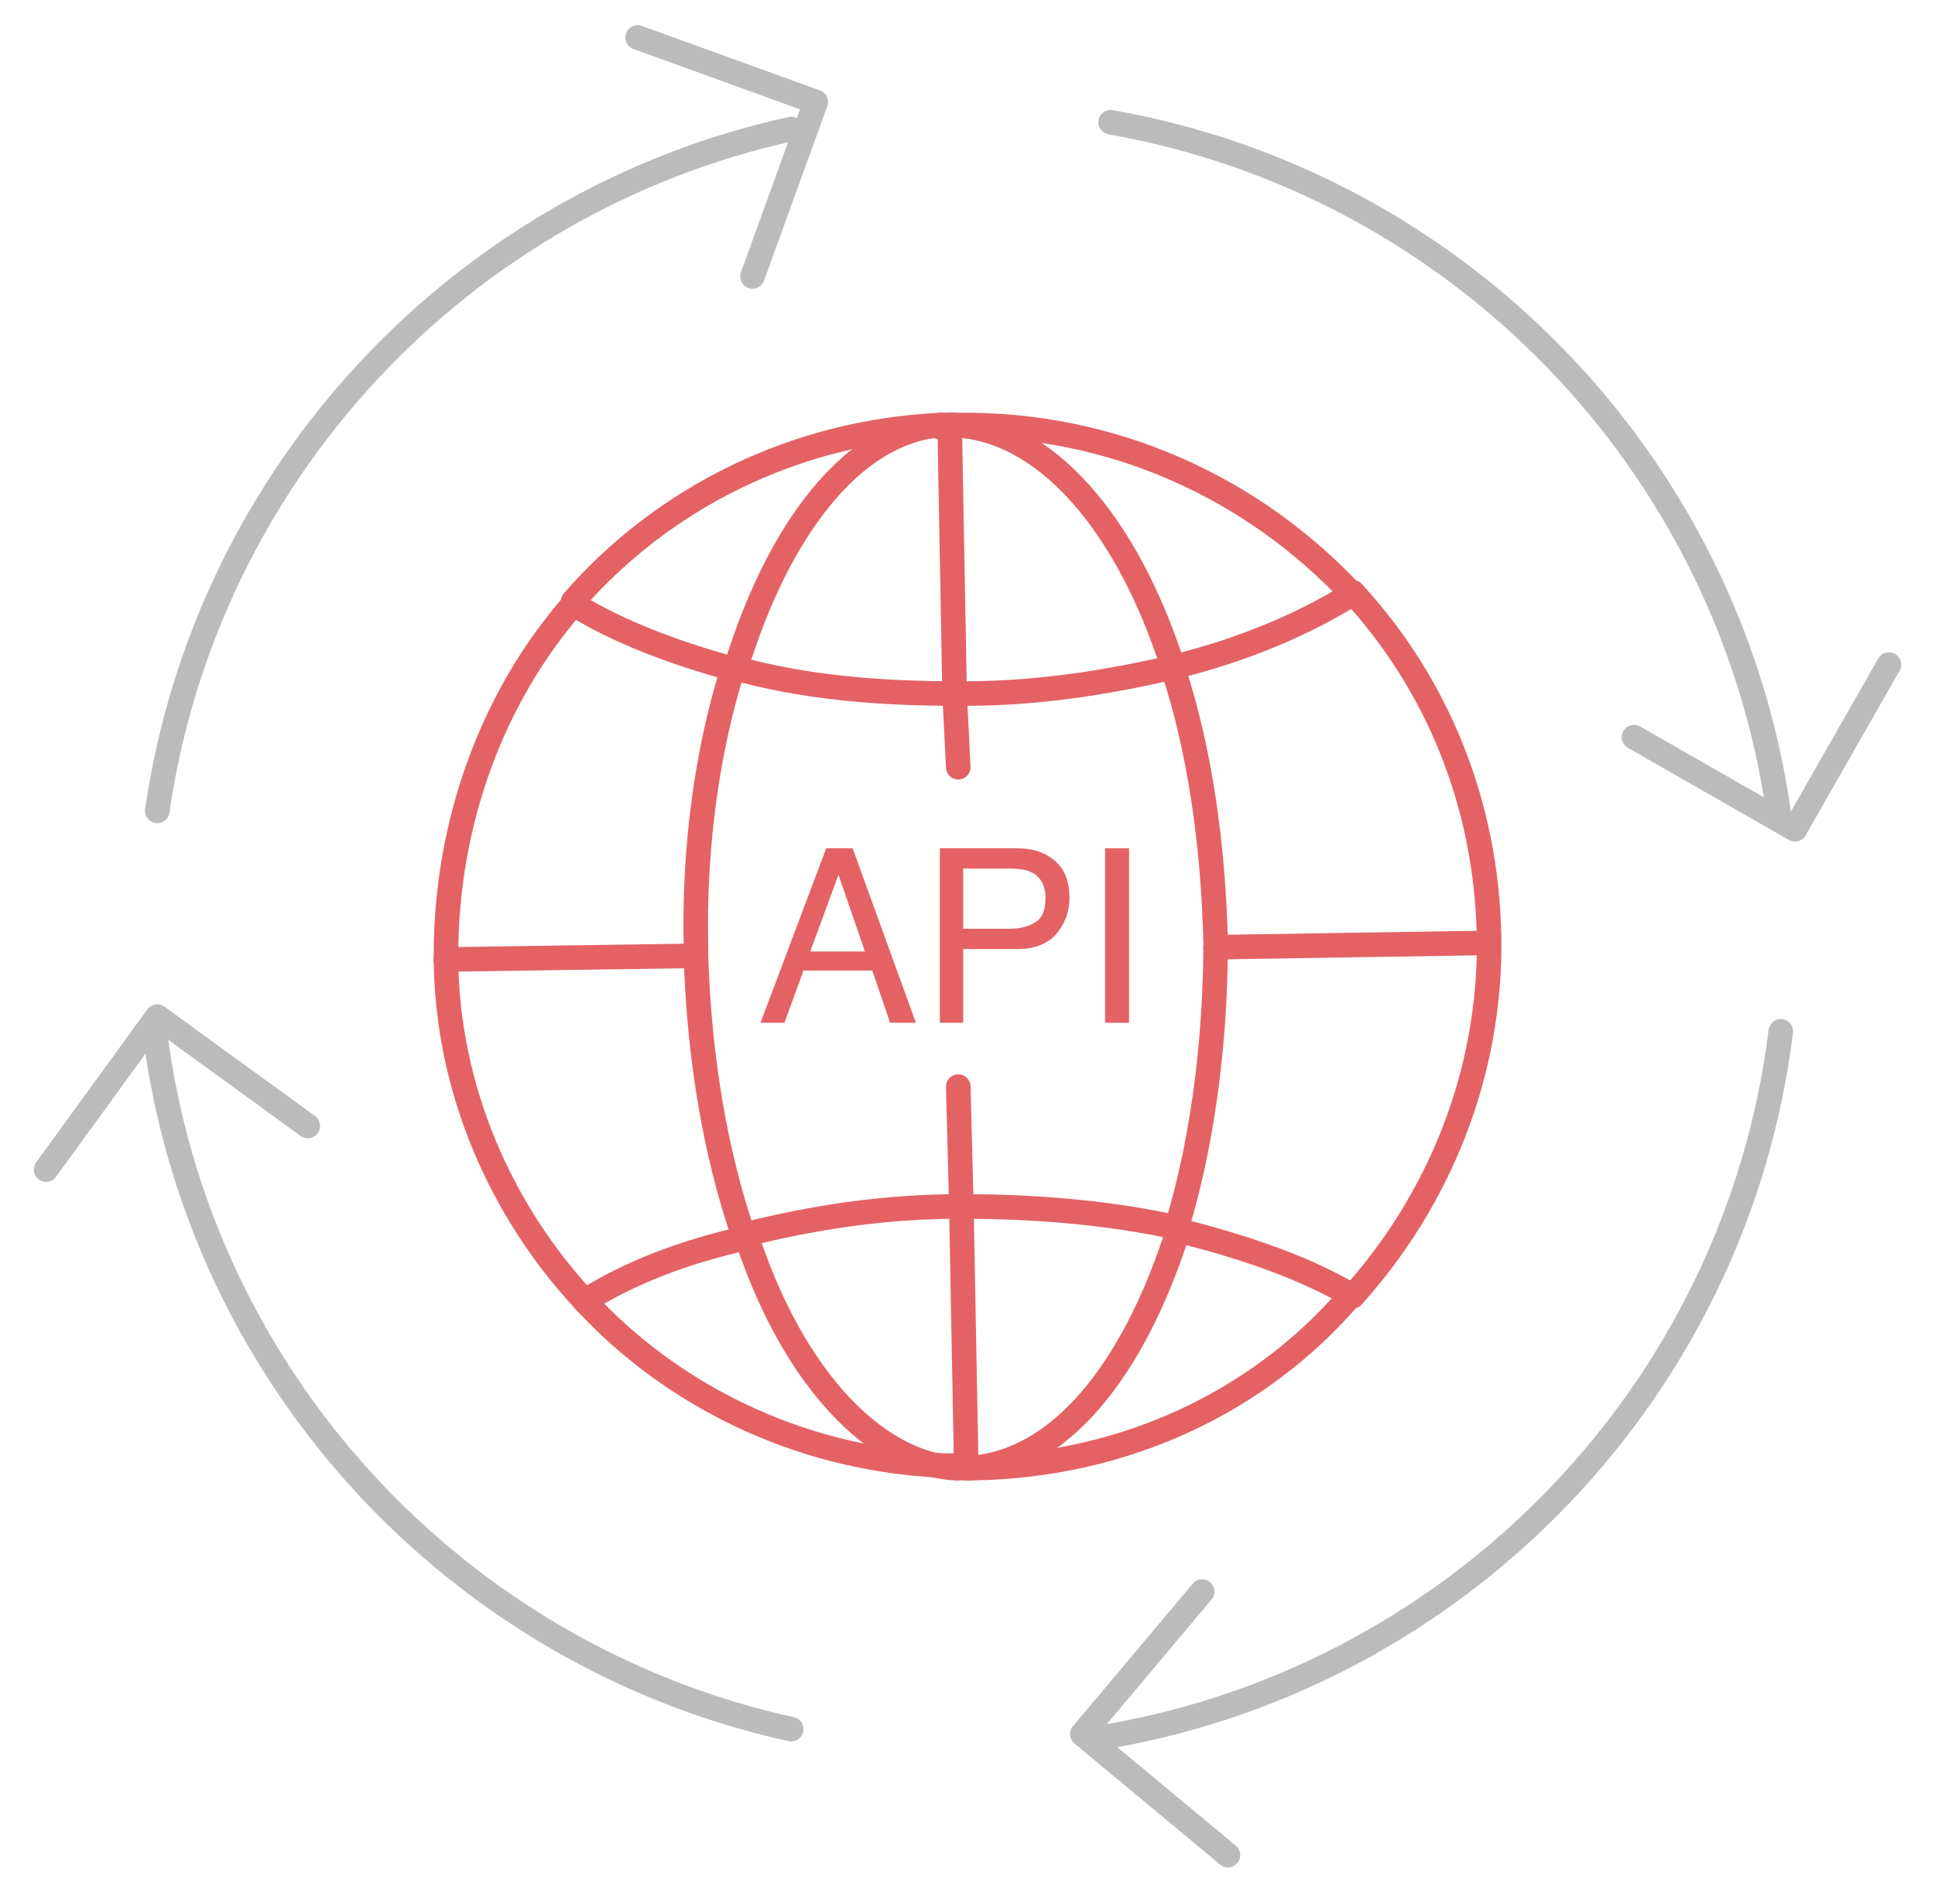 <?xml version="1.0" encoding="utf-8"?>
<!-- Generator: Adobe Illustrator 24.1.3, SVG Export Plug-In . SVG Version: 6.00 Build 0)  -->
<svg version="1.1" id="Layer_1" xmlns="http://www.w3.org/2000/svg" xmlns:xlink="http://www.w3.org/1999/xlink" x="0px" y="0px"
	 viewBox="0 0 315 310" style="enable-background:new 0 0 315 310;" xml:space="preserve">
<style type="text/css">
	.st0{fill:none;stroke:#E46264;stroke-width:4;stroke-linecap:round;stroke-linejoin:round;stroke-miterlimit:10;}
	.st1{fill:none;stroke:#BBBBBB;stroke-width:4;stroke-linecap:round;stroke-linejoin:round;stroke-miterlimit:10;}
	.st2{fill:#E46264;}
</style>
<g>
	<path class="st0" d="M152.1,238.5c-22.4-1.3-42.8-11.4-56.9-26.7"/>
	<path class="st0" d="M152.1,238.5c1.2,0.1,2.5,0.1,3.7,0.1"/>
	<path class="st0" d="M155,69.2c0.4,0,0.8,0,0.8,0c25.3-0.4,48.3,10.3,64.4,27.6"/>
	<path class="st0" d="M220.2,96.4c13.8,15,21.8,34.5,22.2,56c0.4,22.6-8.4,43.3-22.2,58.6"/>
	<path class="st0" d="M93.3,97.9c14.6-16.8,36-27.6,59.8-28.7"/>
	<path class="st0" d="M219.8,211c-14.9,17.3-36.8,27.6-61.3,28c0,0-0.4,0-0.8,0"/>
	<path class="st0" d="M72.6,156.2c0.2,21.1,8.9,40.9,22.6,55.6"/>
	<path class="st0" d="M93.3,98.4c-13,14.9-20.7,35.3-20.7,57.1c0,0.2,0,0.5,0,0.7"/>
	<path class="st0" d="M153.1,69.2c0.4,0,1.1,0,1.5,0"/>
	<path class="st0" d="M191.4,200.3c4.1-13.2,6.4-29.4,6.5-46.1"/>
	<path class="st0" d="M197.9,154.2c0-0.2,0-0.5,0-0.7c-0.4-16.5-2.7-31.8-6.9-44.5"/>
	<path class="st0" d="M119.3,108.9c0-0.1,0.1-0.2,0.1-0.3"/>
	<path class="st0" d="M113.3,155.6c0.5,16.7,3.2,32.3,7.7,45.4"/>
	<path class="st0" d="M119.3,108.9c-4.1,12.9-6.4,28.9-6,45.3c0,0.5,0,0.9,0,1.4"/>
	<path class="st0" d="M154.6,69.2c-0.8,0-1.1,0-1.5,0.4"/>
	<path class="st0" d="M157.3,239c-0.4,0-1.1,0-1.5,0"/>
	<path class="st0" d="M155,69.2c-0.2,0-0.3,0-0.3,0"/>
	<path class="st0" d="M153.1,69.2c-14.2,1.1-26.4,16.9-33.3,39.5"/>
	<path class="st0" d="M121.7,201.8c6.6,19.9,18,33.7,30.4,36.7"/>
	<path class="st0" d="M152.1,238.5c1.2,0.3,2.5,0.5,3.7,0.5"/>
	<path class="st0" d="M191.8,200.3c-7.3,23-19.5,37.9-34.1,38.7"/>
	<path class="st0" d="M191,108.7c-7.6-23.8-21.1-39.1-36-39.5"/>
	<path class="st0" d="M119.3,108.9c0.1,0,0.3,0.1,0.4,0.1"/>
	<path class="st0" d="M119.3,108.9c-9.8-2.7-18.8-6.1-26-10.6"/>
	<path class="st0" d="M190.6,108.7c-9.9,2.3-21.4,4.2-33.3,4.2c-0.8,0-1.1,0-1.9,0"/>
	<path class="st0" d="M155.4,112.9c-13,0-24.9-1.1-36-4.2"/>
	<path class="st0" d="M191,108.6c11.1-2.7,21.1-6.9,29.1-11.9"/>
	<path class="st0" d="M191.8,200.3c10.8,2.7,20.7,6.1,28.4,10.7"/>
	<path class="st0" d="M156.5,196.4c12.6,0,24.5,1.1,34.9,3.4"/>
	<path class="st0" d="M121.6,201.5c-10.3,2.3-19.1,5.7-26.4,10.3"/>
	<path class="st0" d="M156.5,196.4c0,0.2,0,0.3,0,0.3"/>
	<path class="st0" d="M121.2,201c10.8-2.7,22.3-4.6,35.3-4.6"/>
	<line class="st0" x1="156.5" y1="196.4" x2="157.3" y2="239"/>
	<line class="st0" x1="155.4" y1="112.9" x2="156" y2="124.9"/>
	<line class="st0" x1="156.5" y1="196.4" x2="156" y2="176.9"/>
	<line class="st0" x1="155.4" y1="112.9" x2="154.6" y2="69.2"/>
	<line class="st0" x1="113.3" y1="155.6" x2="72.6" y2="156.2"/>
	<line class="st0" x1="72.6" y1="156.2" x2="72.6" y2="156.2"/>
	<line class="st0" x1="197.9" y1="154.2" x2="242" y2="153.5"/>
</g>
<g id="icon">
	<g id="XMLID_846_">
		<path id="XMLID_839_" class="st1" d="M25.6,132c8-55,49.5-99.2,103.2-111"/>
		<path id="XMLID_825_" class="st1" d="M128.8,281.5c-54.5-12-96.6-57.3-103.6-113.6"/>
		<path id="XMLID_824_" class="st1" d="M289.9,167.9C282.7,226,238,272.5,180.8,282.6"/>
		<path id="XMLID_823_" class="st1" d="M180.8,19.9c56.3,9.9,100.5,55.2,108.7,112.1"/>
		<polyline id="XMLID_822_" class="st1" points="122.5,45 132.8,16.6 103.8,6.1 		"/>
		<polyline id="XMLID_821_" class="st1" points="266,120 292.2,135 307.5,108.2 		"/>
		<polyline id="XMLID_820_" class="st1" points="195.7,259.1 176.2,282.3 199.9,302 		"/>
		<polyline id="XMLID_808_" class="st1" points="50.1,183.3 25.6,165.5 7.5,190.4 		"/>
	</g>
</g>
<g>
	<path class="st2" d="M134.5,138.1h4.3l10.3,28.4h-4.2L142,158h-11.2l-3.1,8.5h-3.9L134.5,138.1z M140.8,154.9l-4.3-12.5l-4.6,12.5
		H140.8z"/>
	<path class="st2" d="M153,138.1h12.7c2.5,0,4.5,0.7,6.1,2.1s2.3,3.4,2.3,6c0,2.2-0.7,4.1-2.1,5.8c-1.4,1.6-3.5,2.5-6.3,2.5h-8.9v12
		H153V138.1z M167.9,142c-0.8-0.4-2-0.6-3.5-0.6h-7.6v9.8h7.6c1.7,0,3.1-0.4,4.2-1.1c1.1-0.7,1.6-2,1.6-3.9
		C170.2,144.2,169.4,142.7,167.9,142z"/>
	<path class="st2" d="M179.9,138.1h3.9v28.4h-3.9V138.1z"/>
</g>
</svg>
